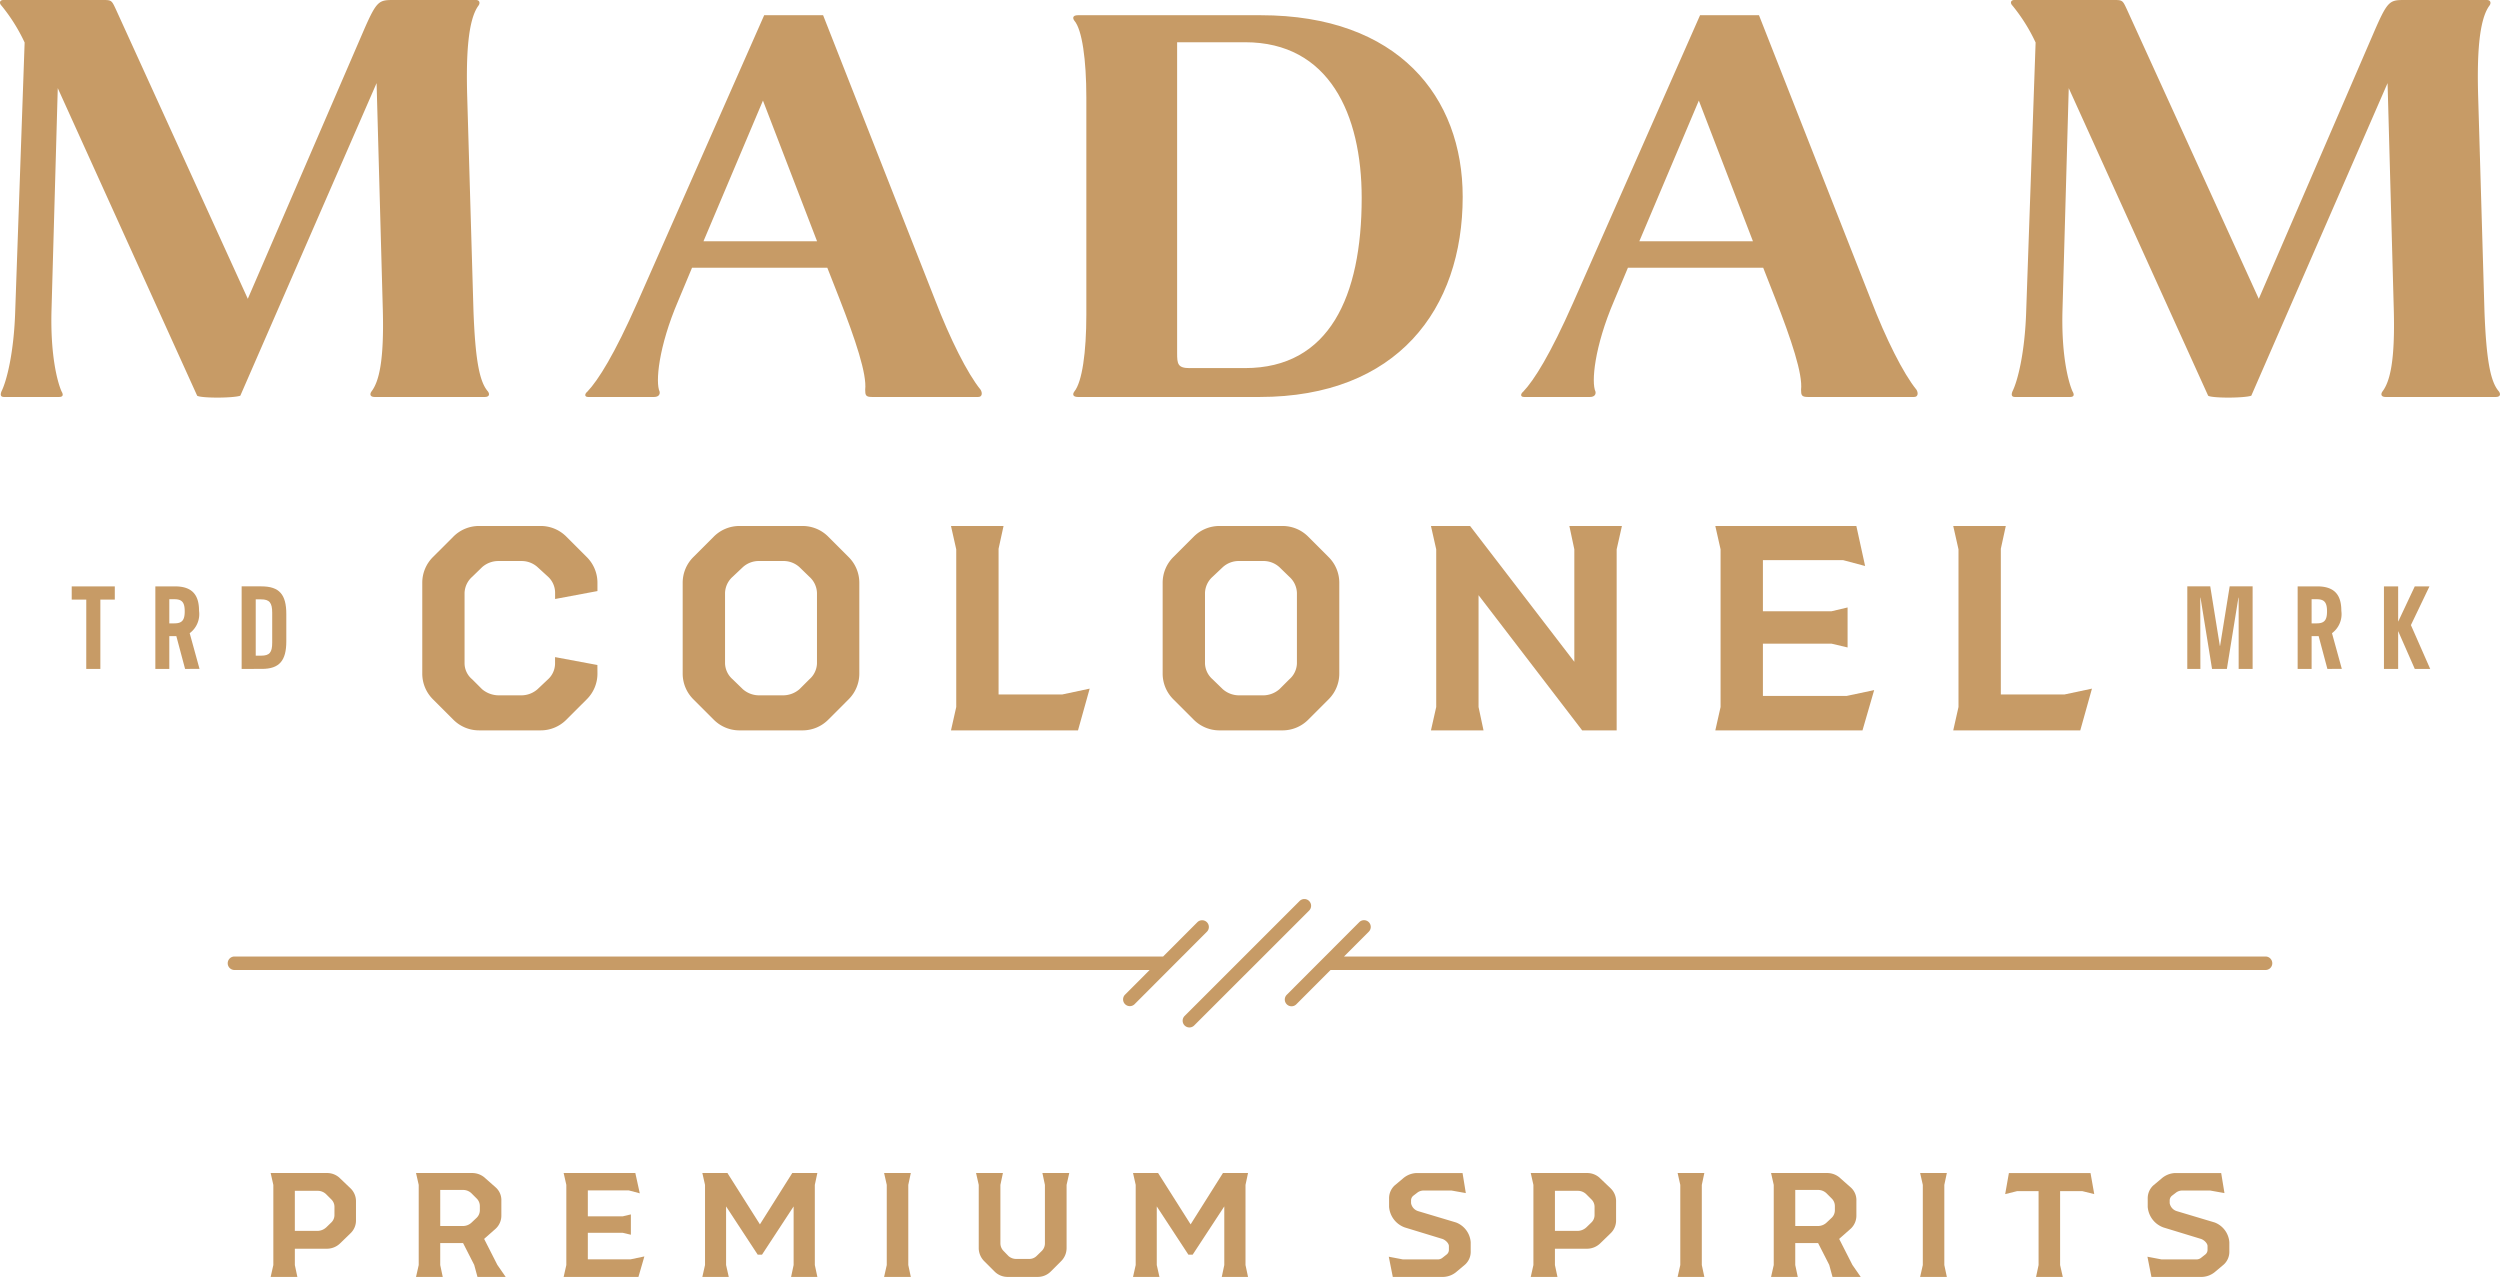 <?xml version="1.0" encoding="UTF-8"?>
<svg xmlns="http://www.w3.org/2000/svg" xmlns:xlink="http://www.w3.org/1999/xlink" id="Group_4130" data-name="Group 4130" width="336.877" height="172.065" viewBox="0 0 336.877 172.065">
  <defs>
    <clipPath id="clip-path">
      <rect id="Rectangle_815" data-name="Rectangle 815" width="336.877" height="172.065" fill="#c79b66"></rect>
    </clipPath>
  </defs>
  <g id="Group_4130-2" data-name="Group 4130" clip-path="url(#clip-path)">
    <path id="Path_1398" data-name="Path 1398" d="M2.055,41.783,3.319,5.729A23.445,23.445,0,0,0,.2.758C-.135.422-.051,0,.454,0H13.765c1.263,0,1.263,0,1.853,1.265l17.774,39L49.146,3.791C50.746.17,51.082,0,52.936,0h11.2c.5,0,.59.422.337.758C63.045,2.7,62.792,7.5,62.96,13.143L63.8,41.867c.252,6.825.842,9.6,1.937,10.867.253.338.253.759-.42.759H50.493c-.674,0-.674-.421-.421-.759,1.01-1.348,1.685-4.128,1.516-10.867L50.746,11.2,32.382,53.324c-1.011.337-5.307.337-5.813,0L7.784,11.877,6.941,41.783c-.168,5.982.759,9.6,1.348,10.951.252.422.252.759-.337.759H.539c-.5,0-.5-.337-.337-.759C.876,51.386,1.887,47.6,2.055,41.783" fill="#c79b66"></path>
    <path id="Path_1399" data-name="Path 1399" d="M88.149,53.492h-8.91c-.487,0-.487-.406-.081-.729,1.458-1.54,3.645-5.022,6.724-11.99L102.975,2.051h7.939l15.068,38.317c2.025,5.267,4.375,9.965,6.157,12.152.243.4.243.972-.324.972H117.476c-.811,0-.891-.243-.891-.972.242-2.107-1.3-6.725-3.483-12.313l-1.621-4.132H93.254L91.391,40.53c-2.675,6.238-3.079,11.019-2.511,12.233.08.323-.082.729-.731.729M94.793,32.51H110.1l-7.291-18.957Z" fill="#c79b66"></path>
    <path id="Path_1400" data-name="Path 1400" d="M144.765,52.763c1.053-1.3,1.62-5.265,1.62-10.369V13.148c0-5.1-.567-9.154-1.62-10.369-.243-.324-.243-.728.486-.728h24.628c18.551,0,27.22,11.017,27.22,24.465,0,15.148-8.831,26.977-27.382,26.977H145.251c-.729,0-.729-.406-.486-.73M160.319,49.6h7.454c11.341,0,15.716-9.64,15.716-22.926,0-11.261-4.375-20.982-15.716-20.982h-9.155V47.578c0,1.459.081,2.026,1.7,2.026" fill="#c79b66"></path>
    <path id="Path_1401" data-name="Path 1401" d="M214.26,53.492h-8.91c-.487,0-.487-.406-.082-.729,1.459-1.54,3.646-5.022,6.724-11.99L229.085,2.051h7.94l15.068,38.317c2.025,5.267,4.375,9.965,6.156,12.152.243.4.243.972-.323.972H243.587c-.811,0-.892-.243-.892-.972.243-2.107-1.3-6.725-3.483-12.313l-1.62-4.132H219.365L217.5,40.53c-2.674,6.238-3.078,11.019-2.511,12.233.08.323-.082.729-.73.729M220.9,32.51h15.31l-7.291-18.957Z" fill="#c79b66"></path>
    <path id="Path_1402" data-name="Path 1402" d="M273.036,41.783,274.3,5.729A23.445,23.445,0,0,0,271.183.758c-.337-.336-.253-.758.252-.758h13.311c1.263,0,1.263,0,1.853,1.265l17.774,39L320.127,3.791C321.727.17,322.063,0,323.917,0h11.2c.505,0,.59.422.337.758-1.432,1.938-1.685,6.739-1.517,12.385l.843,28.724c.252,6.825.842,9.6,1.937,10.867.253.338.253.759-.42.759H321.474c-.674,0-.674-.421-.421-.759,1.01-1.348,1.685-4.128,1.516-10.867L321.727,11.2,303.363,53.324c-1.011.337-5.307.337-5.813,0L278.765,11.877l-.843,29.906c-.168,5.982.759,9.6,1.348,10.951.252.422.252.759-.337.759H271.52c-.5,0-.5-.337-.337-.759.674-1.348,1.685-5.137,1.853-10.951" fill="#c79b66"></path>
    <path id="Path_1403" data-name="Path 1403" d="M80.507,90.747a4.877,4.877,0,0,1-1.455,3.5l-2.716,2.715a4.878,4.878,0,0,1-3.5,1.456H64.572a4.877,4.877,0,0,1-3.5-1.456l-2.716-2.715a4.877,4.877,0,0,1-1.455-3.5v-12.2a4.877,4.877,0,0,1,1.455-3.5l2.716-2.715a4.877,4.877,0,0,1,3.5-1.456h8.263a4.878,4.878,0,0,1,3.5,1.456l2.716,2.715a4.877,4.877,0,0,1,1.455,3.5v1.1L74.8,80.714v-.866a2.936,2.936,0,0,0-.984-2.165l-1.377-1.258a3.19,3.19,0,0,0-2.2-.826h-3.03a3.293,3.293,0,0,0-2.242.826l-1.338,1.3A3.044,3.044,0,0,0,62.6,79.888v9.52a2.822,2.822,0,0,0,1.023,2.126l1.338,1.337a3.493,3.493,0,0,0,2.242.826h3.03a3.306,3.306,0,0,0,2.2-.826l1.377-1.3a2.914,2.914,0,0,0,.984-2.125v-.9l5.705,1.064Z" fill="#c79b66"></path>
    <path id="Path_1404" data-name="Path 1404" d="M96.163,96.963l-2.715-2.715a4.878,4.878,0,0,1-1.456-3.5v-12.2a4.878,4.878,0,0,1,1.456-3.5l2.715-2.715a4.878,4.878,0,0,1,3.5-1.456h8.46a4.881,4.881,0,0,1,3.5,1.456l2.714,2.715a4.879,4.879,0,0,1,1.457,3.5v12.2a4.879,4.879,0,0,1-1.457,3.5l-2.714,2.715a4.881,4.881,0,0,1-3.5,1.456h-8.46a4.878,4.878,0,0,1-3.5-1.456m9.364-3.266a3.387,3.387,0,0,0,2.2-.826l1.339-1.337a2.963,2.963,0,0,0,1.022-2.125V79.888a3.047,3.047,0,0,0-1.022-2.165l-1.339-1.3a3.194,3.194,0,0,0-2.2-.826H102.3a3.2,3.2,0,0,0-2.2.826l-1.377,1.3A3.043,3.043,0,0,0,97.7,79.888v9.521a2.959,2.959,0,0,0,1.022,2.125l1.377,1.337a3.314,3.314,0,0,0,2.2.826Z" fill="#c79b66"></path>
    <path id="Path_1405" data-name="Path 1405" d="M146.835,92.793l-1.574,5.627H128.146l.708-3.148V74.026l-.708-3.148h7.082l-.669,3.069V93.58h8.577Z" fill="#c79b66"></path>
    <path id="Path_1406" data-name="Path 1406" d="M160.84,96.963l-2.715-2.715a4.878,4.878,0,0,1-1.456-3.5v-12.2a4.878,4.878,0,0,1,1.456-3.5l2.715-2.715a4.878,4.878,0,0,1,3.5-1.456h8.46a4.881,4.881,0,0,1,3.5,1.456l2.714,2.715a4.879,4.879,0,0,1,1.457,3.5v12.2a4.879,4.879,0,0,1-1.457,3.5L176.3,96.963a4.881,4.881,0,0,1-3.5,1.456h-8.46a4.878,4.878,0,0,1-3.5-1.456M170.2,93.7a3.387,3.387,0,0,0,2.2-.826l1.339-1.337a2.963,2.963,0,0,0,1.022-2.125V79.888a3.047,3.047,0,0,0-1.022-2.165l-1.339-1.3a3.194,3.194,0,0,0-2.2-.826h-3.227a3.2,3.2,0,0,0-2.2.826l-1.377,1.3a3.043,3.043,0,0,0-1.022,2.165v9.521a2.959,2.959,0,0,0,1.022,2.125l1.377,1.337a3.314,3.314,0,0,0,2.2.826Z" fill="#c79b66"></path>
    <path id="Path_1407" data-name="Path 1407" d="M193.531,95.271V74.025l-.709-3.148h5.273l14.047,18.3V74.025l-.669-3.148h7.082l-.708,3.148V98.419H213.2L199.236,80.2V95.271l.669,3.148h-7.083Z" fill="#c79b66"></path>
    <path id="Path_1408" data-name="Path 1408" d="M252.545,92.991l-1.574,5.429H231.14l.709-3.148V74.026l-.709-3.148h19.005l1.18,5.391-2.951-.787h-10.82v6.885H246.8l2.164-.512v5.391l-2.164-.512h-9.246v7.042h11.292Z" fill="#c79b66"></path>
    <path id="Path_1409" data-name="Path 1409" d="M281.893,92.793l-1.574,5.627H263.2l.709-3.148V74.026l-.709-3.148h7.083l-.669,3.069V93.58h8.577Z" fill="#c79b66"></path>
    <path id="Path_1410" data-name="Path 1410" d="M11.626,80.8H9.663V79.014h5.806V80.8H13.523v9.339h-1.9Z" fill="#c79b66"></path>
    <path id="Path_1411" data-name="Path 1411" d="M24.94,90.136l-1.178-4.417h-.948v4.417H20.933V79.014h2.633c2.29,0,3.255,1.1,3.255,3.3a3.2,3.2,0,0,1-1.26,3.009l1.325,4.809ZM23.484,84c1.047,0,1.407-.425,1.407-1.619,0-1.211-.36-1.636-1.407-1.636h-.67V84Z" fill="#c79b66"></path>
    <path id="Path_1412" data-name="Path 1412" d="M32.562,79.013h2.65c2.437,0,3.369,1.1,3.369,3.729v3.68c0,2.6-.932,3.713-3.287,3.713H32.562Zm2.617,9.339c1.145,0,1.5-.425,1.5-1.749V82.578c0-1.357-.36-1.814-1.5-1.814H34.46v7.588Z" fill="#c79b66"></path>
    <path id="Path_1413" data-name="Path 1413" d="M294.742,79.013h3.091l1.292,8.015h.033l1.292-8.015h3.092V90.135h-1.881v-9.6h-.033l-1.554,9.6h-2l-1.553-9.6h-.033l.016,9.6h-1.766Z" fill="#c79b66"></path>
    <path id="Path_1414" data-name="Path 1414" d="M313.617,90.136l-1.178-4.417h-.948v4.417H309.61V79.014h2.633c2.29,0,3.255,1.1,3.255,3.3a3.2,3.2,0,0,1-1.26,3.009l1.325,4.809ZM312.161,84c1.047,0,1.407-.425,1.407-1.619,0-1.211-.36-1.636-1.407-1.636h-.67V84Z" fill="#c79b66"></path>
    <path id="Path_1415" data-name="Path 1415" d="M327.47,90.136h-2.077l-2.241-5.1v5.1h-1.913V79.014h1.913V83.74h.017l2.224-4.726h1.979l-2.5,5.217Z" fill="#c79b66"></path>
    <path id="Path_1416" data-name="Path 1416" d="M157.779,130.413l4.85-4.859a.908.908,0,0,0-1.284-1.285l-4.614,4.621H31.594a.909.909,0,1,0,0,1.818H154.918l-3.333,3.338a.909.909,0,0,0,1.285,1.285l4.861-4.87c.017-.016.032-.031.048-.048" fill="#c79b66"></path>
    <path id="Path_1417" data-name="Path 1417" d="M305.284,128.891H181.107l3.33-3.337a.908.908,0,1,0-1.284-1.284l-9.76,9.777a.908.908,0,1,0,1.285,1.284l4.615-4.623H305.284a.908.908,0,1,0,0-1.817" fill="#c79b66"></path>
    <path id="Path_1418" data-name="Path 1418" d="M176.406,121.412a.908.908,0,0,0-1.285,0L159.63,136.9a.908.908,0,1,0,1.284,1.285L176.406,122.7a.908.908,0,0,0,0-1.285" fill="#c79b66"></path>
    <path id="Path_1419" data-name="Path 1419" d="M47.969,161.907v2.5a2.364,2.364,0,0,1-.74,1.78l-1.38,1.339a2.555,2.555,0,0,1-1.778.74h-4.34v2.2l.34,1.6h-3.6l.361-1.6v-10.8l-.361-1.6h7.6a2.471,2.471,0,0,1,1.778.74l1.38,1.319a2.4,2.4,0,0,1,.74,1.78m-2.9.74a1.391,1.391,0,0,0-.4-1l-.7-.7a1.617,1.617,0,0,0-1.18-.481h-3.06v5.4h3.06a1.789,1.789,0,0,0,1.18-.481l.679-.659a1.383,1.383,0,0,0,.42-1.019Z" fill="#c79b66"></path>
    <path id="Path_1420" data-name="Path 1420" d="M68.14,172.065h-3.8l-.44-1.619-1.5-2.94h-3.08v2.96l.34,1.6h-3.6l.361-1.6v-10.8l-.361-1.6h7.6a2.591,2.591,0,0,1,1.778.74l1.38,1.219a2.272,2.272,0,0,1,.74,1.78v1.959a2.4,2.4,0,0,1-.74,1.781l-1.38,1.219-.2.18,1.78,3.5Zm-8.819-6.858h3.06a1.7,1.7,0,0,0,1.18-.481l.679-.64a1.417,1.417,0,0,0,.42-1.018v-.521a1.434,1.434,0,0,0-.4-1.02l-.7-.7a1.617,1.617,0,0,0-1.18-.481h-3.06Z" fill="#c79b66"></path>
    <path id="Path_1421" data-name="Path 1421" d="M86.83,169.305l-.8,2.76H75.952l.361-1.6v-10.8l-.361-1.6h9.659l.6,2.738-1.5-.4h-5.5v3.5h4.7l1.1-.261v2.74l-1.1-.261h-4.7v3.58h5.739Z" fill="#c79b66"></path>
    <path id="Path_1422" data-name="Path 1422" d="M109.8,170.465l.341,1.6H106.6l.341-1.6v-7.9l-4.259,6.5H102.1l-4.26-6.5v7.9l.361,1.6h-3.56l.361-1.6v-10.8l-.361-1.6h3.38l4.379,6.919,4.359-6.919h3.38l-.341,1.6Z" fill="#c79b66"></path>
    <path id="Path_1423" data-name="Path 1423" d="M119.492,170.465v-10.8l-.359-1.6h3.6l-.34,1.6v10.8l.34,1.6h-3.6Z" fill="#c79b66"></path>
    <path id="Path_1424" data-name="Path 1424" d="M134.006,171.325l-1.38-1.38a2.506,2.506,0,0,1-.74-1.78v-8.5l-.361-1.6h3.62l-.34,1.6v7.837a1.473,1.473,0,0,0,.42,1.06l.679.7a1.566,1.566,0,0,0,1.082.379h1.639a1.405,1.405,0,0,0,1.04-.379l.719-.7a1.43,1.43,0,0,0,.42-1.06v-7.837l-.34-1.6h3.619l-.359,1.6v8.5a2.48,2.48,0,0,1-.74,1.78l-1.38,1.38a2.475,2.475,0,0,1-1.78.74h-4.039a2.472,2.472,0,0,1-1.779-.74" fill="#c79b66"></path>
    <path id="Path_1425" data-name="Path 1425" d="M167.833,170.465l.34,1.6h-3.539l.339-1.6v-7.9l-4.259,6.5h-.579l-4.26-6.5v7.9l.36,1.6h-3.559l.359-1.6v-10.8l-.359-1.6h3.378l4.381,6.919,4.358-6.919h3.38l-.34,1.6Z" fill="#c79b66"></path>
    <path id="Path_1426" data-name="Path 1426" d="M187.139,169.345l1.9.361H193.7a1,1,0,0,0,.7-.24l.559-.439a.8.8,0,0,0,.281-.64v-.481c0-.381-.5-.86-.941-.979l-4.979-1.52a3.211,3.211,0,0,1-2.14-2.779v-1.1a2.356,2.356,0,0,1,.74-1.78l1.121-.939a2.944,2.944,0,0,1,1.839-.74h6.2l.44,2.7-1.9-.339h-3.659a1.422,1.422,0,0,0-.921.239l-.6.46a.827.827,0,0,0-.3.661v.339a1.378,1.378,0,0,0,.98,1.08l5.079,1.519a3.089,3.089,0,0,1,1.979,2.66v1.18a2.333,2.333,0,0,1-.74,1.819l-1.119.94a2.9,2.9,0,0,1-1.839.74h-6.8Z" fill="#c79b66"></path>
    <path id="Path_1427" data-name="Path 1427" d="M217.768,161.907v2.5a2.371,2.371,0,0,1-.74,1.78l-1.38,1.339a2.563,2.563,0,0,1-1.78.74h-4.34v2.2l.341,1.6h-3.6l.359-1.6v-10.8l-.359-1.6h7.6a2.479,2.479,0,0,1,1.78.74l1.38,1.319a2.4,2.4,0,0,1,.74,1.78m-2.9.74a1.394,1.394,0,0,0-.4-1l-.7-.7a1.617,1.617,0,0,0-1.18-.481h-3.06v5.4h3.06a1.789,1.789,0,0,0,1.18-.481l.679-.659a1.383,1.383,0,0,0,.42-1.019Z" fill="#c79b66"></path>
    <path id="Path_1428" data-name="Path 1428" d="M226.42,170.465v-10.8l-.359-1.6h3.6l-.34,1.6v10.8l.34,1.6h-3.6Z" fill="#c79b66"></path>
    <path id="Path_1429" data-name="Path 1429" d="M250.732,172.065h-3.8l-.44-1.619-1.5-2.94h-3.08v2.96l.34,1.6h-3.6l.361-1.6v-10.8l-.361-1.6h7.6a2.591,2.591,0,0,1,1.778.74l1.38,1.219a2.272,2.272,0,0,1,.74,1.78v1.959a2.4,2.4,0,0,1-.74,1.781l-1.38,1.219-.2.18,1.78,3.5Zm-8.819-6.858h3.06a1.7,1.7,0,0,0,1.18-.481l.679-.64a1.417,1.417,0,0,0,.42-1.018v-.521a1.434,1.434,0,0,0-.4-1.02l-.7-.7a1.617,1.617,0,0,0-1.18-.481h-3.06Z" fill="#c79b66"></path>
    <path id="Path_1430" data-name="Path 1430" d="M259.1,170.465v-10.8l-.361-1.6h3.6l-.34,1.6v10.8l.34,1.6h-3.6Z" fill="#c79b66"></path>
    <path id="Path_1431" data-name="Path 1431" d="M274.7,170.465v-9.958h-2.9l-1.6.4.5-2.838h11l.5,2.838-1.6-.4h-3v9.958l.361,1.6h-3.6Z" fill="#c79b66"></path>
    <path id="Path_1432" data-name="Path 1432" d="M289.369,169.345l1.9.361h4.658a1,1,0,0,0,.7-.24l.559-.439a.8.8,0,0,0,.281-.64v-.481c0-.381-.5-.86-.941-.979l-4.979-1.52a3.211,3.211,0,0,1-2.14-2.779v-1.1a2.356,2.356,0,0,1,.74-1.78l1.121-.939a2.944,2.944,0,0,1,1.839-.74h6.2l.44,2.7-1.9-.339h-3.659a1.422,1.422,0,0,0-.921.239l-.6.46a.826.826,0,0,0-.3.661v.339a1.378,1.378,0,0,0,.98,1.08l5.079,1.519a3.089,3.089,0,0,1,1.979,2.66v1.18a2.333,2.333,0,0,1-.74,1.819l-1.119.94a2.9,2.9,0,0,1-1.839.74h-6.8Z" fill="#c79b66"></path>
  </g>
</svg>
